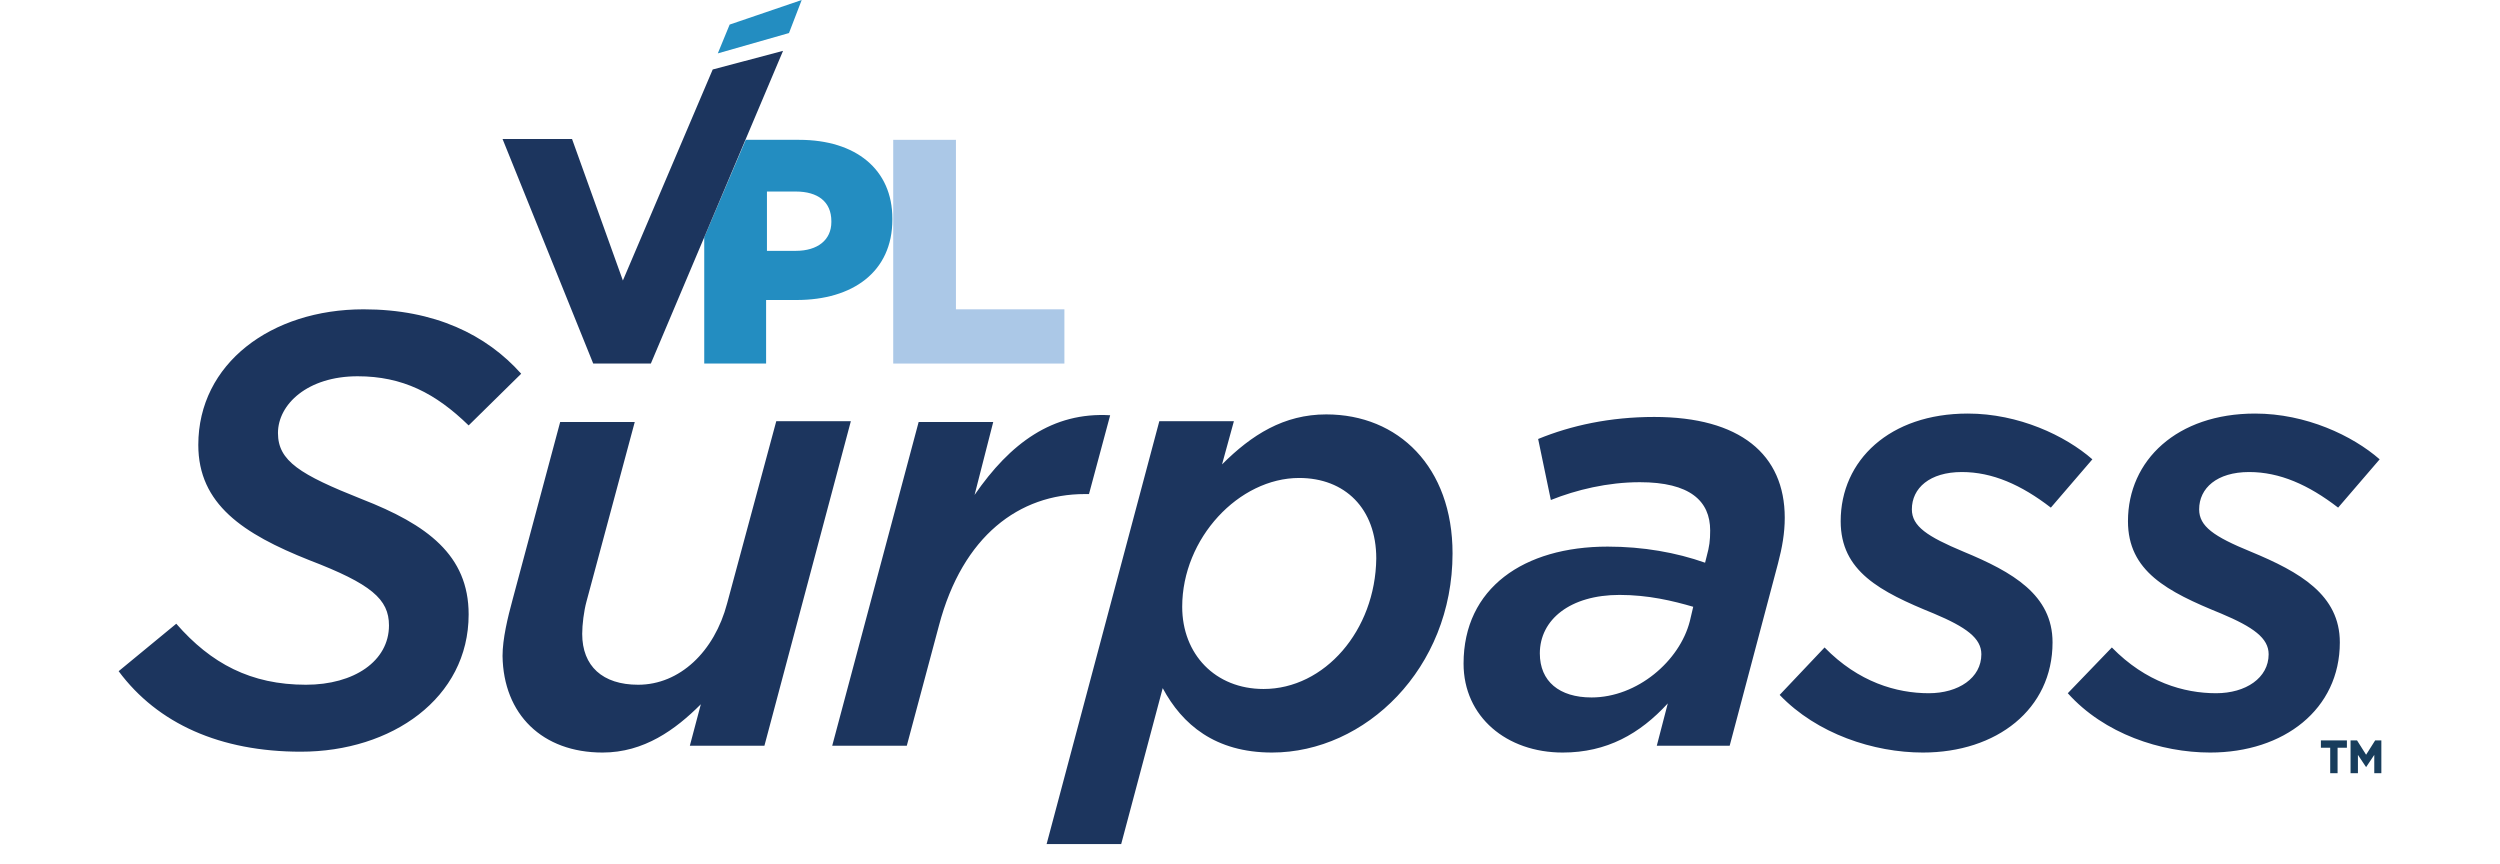 <?xml version="1.0" encoding="utf-8"?>
<!-- Generator: Adobe Illustrator 22.1.0, SVG Export Plug-In . SVG Version: 6.00 Build 0)  -->
<svg version="1.1" id="Surpass" xmlns="http://www.w3.org/2000/svg" xmlns:xlink="http://www.w3.org/1999/xlink" x="0px" y="0px"
	 viewBox="0 0 295 102" style="enable-background:new 0 0 295 102;" xml:space="preserve">
<style type="text/css">
	.st0{fill:#238DC1;}
	.st1{clip-path:url(#SVGID_2_);fill:none;stroke:#183D5C;stroke-width:0.47;stroke-miterlimit:10;}
	.st2{clip-path:url(#SVGID_4_);fill:#238DC1;}
	.st3{fill:#ABC8E7;}
	.st4{fill:#1C355E;}
	.st5{clip-path:url(#SVGID_6_);fill:#1C355E;}
</style>
<g>
	<polygon class="st0" points="86.1,2.9 84.7,6.3 93.1,3.9 94.6,0 	"/>
	<g>
		<g>
			<defs>
				<rect id="SVGID_1_" x="14" width="267" height="99.6"/>
			</defs>
			<clipPath id="SVGID_2_">
				<use xlink:href="#SVGID_1_"  style="overflow:visible;"/>
			</clipPath>
			<path class="st1" d="M280.4,87.6l-1.2,1.9l-1.2-1.9h-0.4V91h0.4v-2.7l1.2,1.8h0l1.2-1.8V91h0.4v-3.4H280.4z M274.1,87.6v0.4h1.1
				v3h0.4v-3h1.1v-0.4H274.1z"/>
		</g>
		<g>
			<defs>
				<rect id="SVGID_3_" x="14" width="267" height="99.6"/>
			</defs>
			<clipPath id="SVGID_4_">
				<use xlink:href="#SVGID_3_"  style="overflow:visible;"/>
			</clipPath>
			<path class="st2" d="M83.1,42.9h7.3v-7.5h3.6c6.6,0,11.3-3.3,11.3-9.5v-0.1c0-5.8-4.3-9.3-11-9.3H88L83.1,28V42.9z M90.5,29.6v-7
				h3.4c2.6,0,4.2,1.2,4.2,3.5v0.1c0,2.1-1.6,3.4-4.2,3.4H90.5z"/>
		</g>
		<polygon class="st3" points="105.4,42.9 125.6,42.9 125.6,36.5 112.8,36.5 112.8,16.5 105.4,16.5 		"/>
		<polygon class="st4" points="84.1,8.2 73.5,33.1 67.5,16.4 59.3,16.4 70,42.9 76.8,42.9 92.4,6 		"/>
		<g>
			<defs>
				<rect id="SVGID_5_" x="14" width="267" height="99.6"/>
			</defs>
			<clipPath id="SVGID_6_">
				<use xlink:href="#SVGID_5_"  style="overflow:visible;"/>
			</clipPath>
			<path class="st5" d="M35.5,88.7c10.7,0,19.8-6.3,19.8-16.2c0-7-4.9-10.6-12.6-13.6c-7.3-2.9-9.9-4.5-9.9-7.8
				c0-3.4,3.5-6.7,9.4-6.7c5.3,0,9.2,2,13.1,5.8l6.2-6.1c-4.1-4.6-10.2-7.6-18.6-7.6c-10.9,0-19.5,6.4-19.5,16
				c0,7,5.3,10.5,13.1,13.6c7.3,2.8,9.4,4.6,9.4,7.7c0,4.2-4.1,7-9.8,7c-6.5,0-11.2-2.5-15.3-7.2L14,79.2
				C18.6,85.4,26,88.7,35.5,88.7 M71.1,88.8c4.9,0,8.6-2.7,11.6-5.7L81.4,88h8.8l10.2-38.3h-8.8l-5.8,21.5
				c-1.5,5.7-5.6,9.6-10.5,9.6c-4.2,0-6.6-2.2-6.6-6c0-1.1,0.2-2.7,0.5-3.8l5.7-21.2h-8.8l-5.6,20.9c-0.6,2.2-1.2,4.7-1.2,6.7
				C59.4,84.3,64,88.8,71.1,88.8 M98.2,88h8.8l3.8-14.2c2.8-10.6,9.5-15.5,17.2-15.5h0.5L131,49c-6.8-0.4-11.8,3.3-16,9.4l2.2-8.6
				h-8.8L98.2,88z M123.5,99.6h8.8l4.9-18.4c2.3,4.3,6.2,7.6,12.9,7.6c11,0,21.3-9.9,21.3-23.5c0-10.2-6.4-16.4-14.9-16.4
				c-5,0-8.8,2.4-12.3,5.9l1.4-5.1h-8.8L123.5,99.6z M149.1,81.3c-5.7,0-9.6-4.1-9.6-9.7c0-8.1,6.7-15.2,13.8-15.2
				c5.4,0,9.1,3.6,9.1,9.5C162.3,74.4,156.3,81.3,149.1,81.3 M184.4,88.8c5.2,0,9.1-2.2,12.4-5.8l-1.3,5h8.6l5.7-21.5
				c0.5-1.9,0.8-3.6,0.8-5.4c0-7.5-5.3-11.9-15.4-11.9c-5.2,0-9.8,1-13.7,2.6L183,59c3-1.2,6.7-2.1,10.5-2.1c5.9,0,8.3,2.2,8.3,5.7
				c0,1.2-0.1,1.9-0.4,3l-0.2,0.8c-3.4-1.2-7.3-1.9-11.5-1.9c-9.9,0-17,4.9-17,13.8C172.7,84.6,177.8,88.8,184.4,88.8 M187.8,82.3
				c-3.8,0-6.1-1.9-6.1-5.2c0-4,3.6-6.9,9.4-6.9c3.4,0,6.3,0.7,8.7,1.4l-0.4,1.7C198.2,78,193.2,82.3,187.8,82.3 M226.9,88.8
				c8.7,0,15.3-5.1,15.3-13c0-5.6-4.7-8.3-10.5-10.7c-4.3-1.8-6.1-3-6.1-5c0-2.5,2.1-4.4,5.9-4.4c3.6,0,7,1.5,10.5,4.2l4.9-5.7
				c-3.2-2.8-8.7-5.4-14.7-5.4c-9.2,0-15,5.5-15,12.7c0,5.9,4.6,8.3,11,10.9c3.8,1.6,5.6,2.9,5.6,4.8c0,2.8-2.7,4.6-6.2,4.6
				c-3.8,0-8.3-1.3-12.3-5.4L210,82C214.4,86.6,221.1,88.8,226.9,88.8 M260.8,88.8c8.7,0,15.3-5.1,15.3-13c0-5.6-4.7-8.3-10.5-10.7
				c-4.4-1.8-6.1-3-6.1-5c0-2.5,2.1-4.4,5.9-4.4c3.6,0,7,1.5,10.5,4.2l4.9-5.7c-3.2-2.8-8.7-5.4-14.7-5.4c-9.2,0-15,5.5-15,12.7
				c0,5.9,4.6,8.3,11,10.9c3.8,1.6,5.6,2.9,5.6,4.8c0,2.8-2.7,4.6-6.2,4.6c-3.8,0-8.3-1.3-12.3-5.4l-5.2,5.4
				C248.3,86.6,255,88.8,260.8,88.8"/>
		</g>
	</g>
</g>
</svg>

